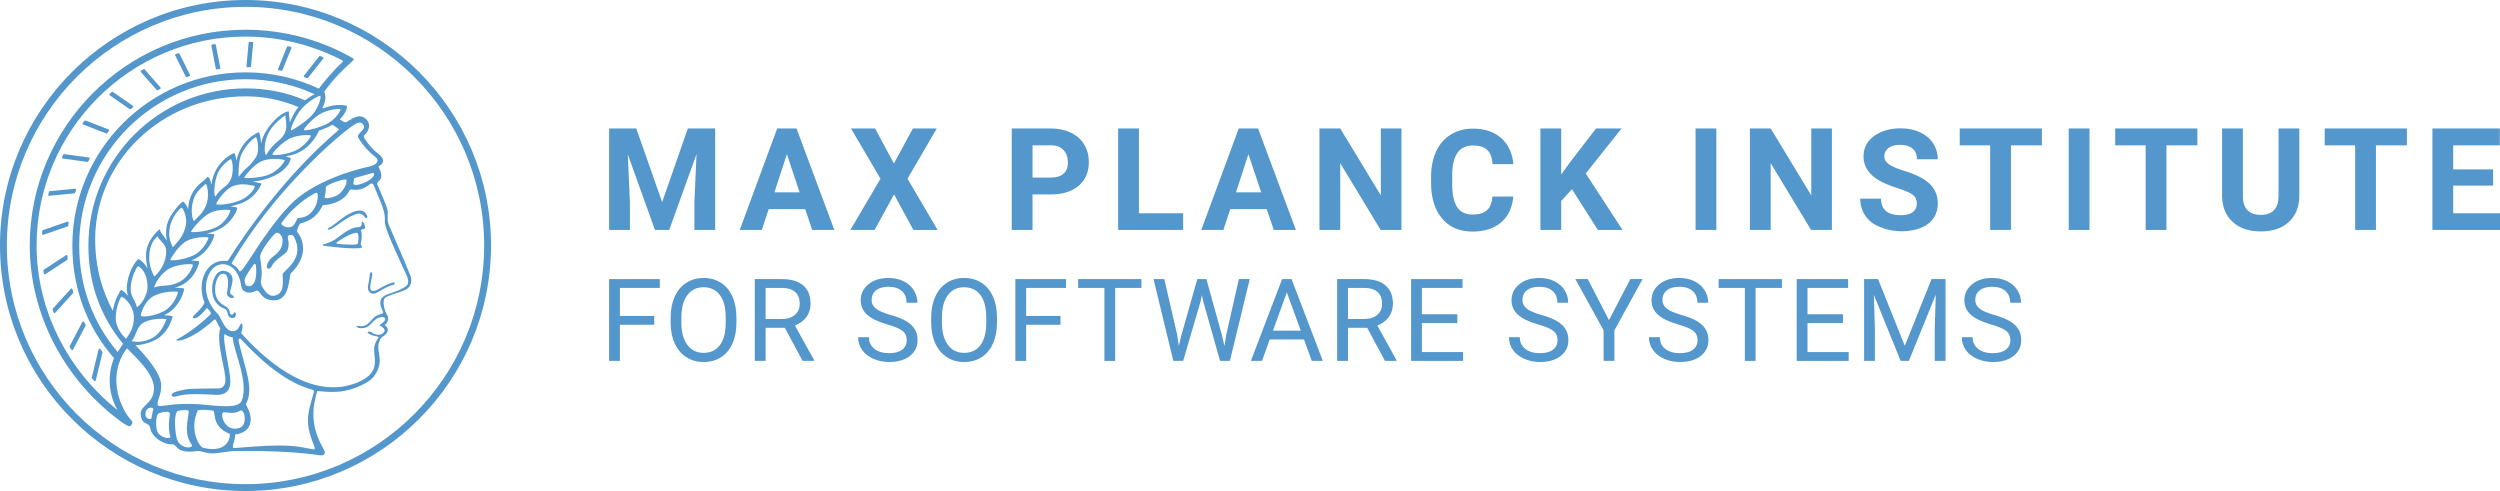 <?xml version="1.0" encoding="UTF-8"?>
<svg id="MPI-SWS" xmlns="http://www.w3.org/2000/svg" viewBox="0 0 1527.466 300">
	<g id="MPI-SWS-LOGO">
		<g id="MINERVA">
			<path d="M150.007,0C67.288,0,0,67.29,0,149.995c0,82.716,67.288,150.005,150.007,150.005,82.709,0,150.007-67.288,150.007-150.005C300.014,67.29,232.716,0,150.007,0ZM150.007,295.812c-80.404,0-145.81-65.411-145.81-145.817C4.197,69.601,69.603,4.193,150.007,4.193c80.394,0,145.81,65.409,145.81,145.803,0,80.406-65.416,145.817-145.81,145.817Z" style="fill:#5397cc;"/>
			<path d="M238.021,138.532c-2.077-4.342-.654-7.188-1.271-10.363-.455-2.341-3.94-10.054-6.161-15.395-1.046-2.514,5.377-1.897.633-10.979-.136-.271,6.596-2.756-.136-7.862-3.767-2.857-6.415-6.371-8.494-9.533-.289-.441-.565-1.311.045-1.853,3.806-3.383,3.885-8.252-.248-10.742-2.982-1.796-6.407.025-9.556,2.067-1.037.673-1.558,1.085-2.643.644-.551-.224-1.613-.973-2.569-1.631,3.885-3.755,4.64-7.462,4.335-8.077-.207-.417-6.587-1.849-14.488,1.42-.173-.098-.358-.2-.559-.307,3.253-5.628,1.427-9.598,1.183-9.872-.003-.004-.012-.007-.017-.01,5.921-8.268,11.801-13.77,17.61-19.052.003-.002.127-.139.13-.142.379-.383.519-.811-.205-1.262-.61-.384-.779-.474-1.524-.881-19.475-10.842-41.67-16.541-64.08-16.541-72.698,0-131.837,59.149-131.837,131.835,0,42.118,21.371,82.741,56.294,107.976,2.328,1.682,3.941,2.324,3.941,2.324.579.201,1.178.197,1.543-.281l.516-.677c.332-.428.462-.838.462-1.213,0-.963-1.394-1.825-3.027-4.247-4.721-7.003-6.808-14.965-6.808-21.636,0-7.293,2.222-13.931,6.49-19.466,5.262,5.484,16.74,15.565,16.491,24.736-.28,10.301-9.915,9.792-7.837,17.519,1.304,4.849,4.932,2.851,5.557,6.529,1.085,6.371,9.652,10.443,13.385,9.883.903-.135,1.673.615,3.46,2.429,2.549,2.587,8.817,2.236,11.6,1.728,2.644-.483,5.966,1.932,11.495,1.322,6.921-.764,8.683-1.298,11.637-1.341,5.001-.072,32.2-.477,51.537,2.552,3.334.522,4.391-.98,2.897-3.581-7.008-12.205-7.979-22.569-3.939-35.622,7.143.481,17.41,2.413,30.93-5.713,4.798-2.884,7.48-9.029,7.248-13.607-.154-2.97-1.453-6.731-.684-9.627,1.034-3.889,1.789-3.798,2.912-4.587,5.163-3.632,1.435-6.512.64-6.805,1.559-.636,3.271-4.026,1.468-6.55-.924-.984-3.736-8.887-.493-10.532,3.501-1.777,7.494-2.532,11.517-4.298,2.763-1.156,4.971-4.378,3.394-8.659-1.894-5.146-12.456-29.341-12.777-30.015ZM92.47,255.909c-1.012.2-4.25.324-3.524-3.931.448-2.628,3.298-3.728,4.744-2.236-.308,2.04-1.012,4.034-1.22,6.167ZM216.753,75.963c1.705-1.073,3.539-1.53,4.62-.463,3.75,3.705-4.067,5.783-2.44,8.63,2.667,4.668,6.915,9.136,10.662,12.018,1.762,1.355,2.018,4.408-4.715,5.802-6.777,1.403-33.761,8.514-47.999,23.599-17.826,18.887-29.157,43.35-30.703,39.987-1.558-3.389-5.129-3.936-4.571-4.898,25.594-44.101,65.706-78.736,75.145-84.674ZM228.489,106.946c-1.469,4.205-13.092,7.94-12.541,4.986.248-1.333.028-3.089.914-3.24,1.288-.22,4.961-1.503,10.671-2.964.571-.146,1.321.176.956,1.219ZM199.008,114.582c-.295-1.719,12.2-5.921,12.634-4.678.802,2.295-2.582,8.458-6.765,9.999-4.751,1.75-6.727,1.23-6.547.553.331-1.241.948-4.292.677-5.874ZM170.009,179.736c-5.745,3.522-8.863-3.21-9.676-4.385-.351-.507-1.265-1.988-.768-4.518.391-1.991.723-4.699-.587-13.283-.576-3.775,7.234-13.139,8.991-14.774,1.827-1.7,4.48.847,4.653,3.612.328,5.255-2.622,8.019-5.633,10.262-3.696,2.753-4.398,6.336-3.696,7.293.275.374,1.932.385,2.661-1.169,2.227-4.74,8.59-7.126,9.606-9.607,1.587-3.875.427-6.365.271-7.997-.135-1.423,1.256-1.784,2.304-1.627,1.355.204,1.958,2.042,2.643,3.829,4.113,10.72-6.238,17.199-7.906,19.738-.769,1.17,1.604,9.887-2.862,12.626ZM178.675,138.164c-3.08,2.092-7.52-.743-6.632-2.01,5.72-8.165,13.343-13.847,16.393-15.745,4.902-3.05,5.422-3.264,5.678-1.54.155,1.04.207,6.378-3.743,10.716-3.275,3.596-6.562,3.293-8.25,3.671-1.14.256-1.072,3.295-3.446,4.907ZM151.161,174.763c-1.413-.31-1.943-3.072-1.655-4.164.639-2.427,4.366-7.447,5.711-9.207.336-.439,1.021-.034,1.095.495.813,5.828-.005,14.005-5.15,12.877ZM197.119,68.854c5.164-2.322,10.161-2.362,10.696-2.298,1.172.14-2.61,6.863-9.35,9.757-6.947,2.982-12.135,3.523-12.725,3.231-.889-.44,5.886-8.216,11.379-10.69ZM78.135,180.643c-2.061-2.372-3.975-3.672-4.173-3.534-.573.402-3.911,6.107-5.064,12.773-6.504-12.433-10.105-25.001-10.692-39.887-1.994-50.576,40.364-91.303,92.051-91.122,11.791.041,21.486,2.221,32.075,6.52-2.369,2.964-4.091,6.513-5.259,9.488-.054-2.742-.773-4.871-.573-6.583.123-1.054-7.322,1.265-13.936,11.793-1.533,2.44-2.485,5.14-3.079,7.63-.137-3.952-1.063-7.03-1.335-6.955-.677.184-8.226,3.298-12.16,12.518-.69,1.617-1.194,3.279-1.562,4.898-.328-2.812-1.053-4.663-1.283-4.653-.497.021-8.407,3.273-12.303,12.746-.906,2.204-1.386,4.456-1.612,6.548-.701-3.297-1.977-5.316-2.381-4.804-2.731,3.464-8.064,5-10.899,13.731-.666,2.05-.932,4.099-.964,6.009-1.176-2.954-2.826-4.656-3.207-4.577-.771.161-8.829,7.819-10.034,15.539-.475,3.045-.256,5.874.215,8.246-1.54-2.488-3.588-4.311-4.418-6.846-1.266.677-8.09,7.092-8.31,15.309-.085,3.196.391,6.198,1.048,8.73-2.269-4.121-5.487-6.052-5.843-5.834-.591.361-5.684,5.872-6.868,15.766-.277,2.317.006,4.538.566,6.55ZM183.962,66.825c4.068-4.821,10.972-8.7,11.748-8.223.792.487-1.16,7.935-5.616,12.321-4.501,4.43-11.46,8.742-12.271,8.69-.81-.052,2.479-8.45,6.139-12.788ZM170.77,85.44c-3.946,3.199-5.74,5.325-8.044,9.075-.786,1.279-2.699-7.105,2.431-15.15,3.143-4.93,9.401-9.35,9.265-8.763-.453,1.965,3.035,9.416-3.652,14.838ZM156.298,96.169c-4.833,7.205-5.107,4.743-10.396,11.79-.29.388-.395-9.196,1.491-13.416,2.976-6.657,8.136-10.57,8.904-10.706.768-.135,2.666,8.357,0,12.332ZM140.479,110.58c-2.486,4.337-4.746,3.343-8.882,9.496-.457.679-1.551-5.091.927-12.884,1.91-6.007,7.822-9.743,8.452-9.893.949-.226,2.458,8.126-.497,13.281ZM125.744,125.848c-2.532,5.511-4.158,5.692-7.096,9.125-.505.591-2.705-5.239-.574-12.566,1.704-5.865,5.637-8.033,7.535-10.021.75-.785,2.825,7.607.136,13.461ZM113.767,135.289c0,1.682-.207,2.639-.688,4.285-1.8,6.204-5.458,8.816-7.447,11.616-.797-1.834-2.262-4.436-2.273-8.37-.02-7.497,4.548-13.887,7.41-15.904,1.085-.045,2.998,4.516,2.998,8.373ZM101.563,153.584c-.135,8.718-5.611,13.83-7.246,15.45-1.016-1.728-3.013-6.175-3.15-10.843-.263-8.987,3.453-12.177,5.062-13.913.769,2.575,5.407,4.613,5.333,9.306ZM84.294,162.528c2.511,1.265,5.542,4.924,5.826,11.7.285,6.803-4.585,12.557-6.49,13.461-1.326-5.195-3.84-6.285-3.793-11.44.051-5.636,2.908-11.825,4.456-13.721ZM94.693,180.462c6.541-2.846,13.684-2.406,13.984-2.129.299.277-2.088,8.322-8.449,11.736-6.351,3.401-13.517,3.718-14.168,2.906-.361-.452,2.093-9.667,8.633-12.513ZM94.196,175.629c.407-2.168,4.287-9.357,10.122-11.954h0c5.844-2.606,12.612-2.41,13.38-2.094.769.316-2.43,7.98-8.316,10.796-6.585,3.15-9.22,1.31-15.186,3.252ZM104.004,158.779c.269-.661,5.031-9.212,10.621-11.835,5.544-2.597,12.242-2.046,12.7-1.897.459.149-2.547,7.709-8.891,10.855-6.271,3.117-14.7,3.538-14.43,2.877ZM116.75,141.704c-.456-.347,6.296-9.184,11.933-11.79,4.956-2.291,11.435-1.807,11.977-1.446.542.361-2.64,7.799-9.176,10.661-6.231,2.729-14.278,2.922-14.734,2.575ZM132.027,124.809c-.375-.185,4.783-8.974,10.576-11.203,5.535-2.125,11.017-.202,12.701-.09,1.356.09-1.898,6.459-9.492,9.26-6.331,2.335-12.814,2.512-13.785,2.033ZM149.173,108.54c.102-.409,5.77-8.393,11.609-10.417,5.557-1.92,12.357-.632,13.087-.326s-3.935,7.27-11.073,9.414c-6.423,1.929-13.725,1.738-13.623,1.329ZM166.489,94.469c-.748-.522,6.095-8.176,11.666-10.295,5.447-2.07,11.331-1.688,11.804-1.418.474.269-3.568,6.9-10.138,9.563-6.18,2.503-12.584,2.673-13.332,2.15ZM71.732,250.487c-30.89-24.605-49.374-61.753-49.374-100.492,0-70.378,57.257-127.642,127.65-127.642,20.532,0,41.133,5.142,59.212,14.562.363.189.422.685.114.954-5.313,4.639-12.687,13.738-14.544,16.279-14.054-6.582-29.1-9.944-44.782-9.944-58.335,0-105.803,47.458-105.803,105.791,0,26.03,8.823,49.775,25.462,68.83-.958,2.215-2.657,7.062-2.657,13.477,0,5.309.983,11.418,4.723,18.185ZM71.938,214.989c-.023.019-.041.039-.063.057-15.368-18.102-23.473-40.526-23.473-65.051,0-56.026,45.576-101.599,101.606-101.599,14.783,0,28.988,3.089,42.28,9.183-1.752.814-3.764,2.006-5.84,3.708-11.695-4.954-23.47-7.279-36.441-7.279-52.931,0-95.999,43.061-95.999,95.987,0,22.956,7.162,43.128,21.192,60.056-.813,1.232-1.954,2.965-3.263,4.938ZM76.997,207.017c-1.86-1.763-5.882-6.207-6.269-11.931-.019-.283-.028-.556-.028-.834-.016-6.153,2.705-12.209,3.383-12.887.677-.677,7.623,4.723,7.729,12.468.092,6.713-2.983,10.57-4.815,13.184ZM88.456,196.724c5.516-2.617,13.74-1.988,13.288-1.626s-2.618,8.353-8.836,11.474c-6.202,3.113-10.312,2.277-12.543,1.852,3.345-3.659,2.642-9.105,8.09-11.7ZM95.915,263.082c-.934-3.764-.562-8.95.723-10.347,2.476-1.208,7.003-1.671,7.081-.227.124,2.306-1.556,7.775.419,14.595-.452,1.074-6.628.61-8.223-4.021ZM96.325,247.294c-.485-2.835,2.241-5.557,2.184-11.743-.071-7.587-9.428-17.993-15.765-24.68,2.973-.001,6.869-.707,11.242-2.732,9.43-4.367,11.283-14.396,11.554-14.803.126-.189-2.106-.63-5.323-.674.347-.168.696-.343,1.047-.532,9.227-4.947,11.643-15.644,11.203-15.88-.175-.094-2.473-.454-5.694-.372.902-.302,1.833-.642,2.791-1.024,9.76-3.88,12.49-14.743,12.142-15.093-.153-.154-2.104-.544-4.948-.619.864-.335,1.749-.72,2.653-1.169,8.914-4.429,12.002-14.393,11.54-14.722-.202-.143-2.011-.494-4.647-.533,1.985-.434,4.153-1.097,6.433-2.094,9.551-4.184,12.637-13.321,12.223-13.71-.176-.165-1.795-.612-4.228-.812,1.905-.428,3.986-1.01,6.208-1.77,9.447-3.228,13.263-12.256,12.701-12.308-1.275-.118-3.034-.738-5.309-1.135,2.573-.165,5.571-.636,9.331-1.907,10.204-3.449,13.82-9.594,14.002-12.257.012-.174-1.219-.712-3.208-1.146,2.339-.426,4.687-1.004,6.622-1.789,9.529-3.859,13.495-13.225,13.809-13.997,1.734-.564,3.598-1.269,5.554-2.155.993-.45,1.903-.926,2.741-1.419.465.354,1.207.885,2.313,1.597,1.44.925,1.949,1.143,1.236,1.75-32.428,27.628-56.726,62.52-67.33,79.478-.298.476-.857.391-1.757.332-11.358-.753-17.797,12.767-12.714,25.441-.645,2.577-6.034,7.554-6.44,7.915s-1.494,1.944.352,1.778c2.653-.239,6.042-4.488,7.662-6.399.673.837,3.171,2.917,1.968,4.098-9.652,9.471-19.209,14.571-19.955,14.935-3.613,1.765,6.031,2.985,22.466-11.875.967-.874,2.114,3.429,3.582,5.271-2.823,9.318,4.135,27.3,3.051,32.941-.19.988-.778,3.774-4.062,3.842-16.286.335-17.885-.412-26.169,2.03-3.867,1.14-2.85,3.691-.045,2.929,3.176-.863,6.51-2.152,24.144-1.051,4.306.269,9.233-.872,9.265-8.149.029-6.597-5.212-26.269-3.441-28.961,2.341,1.761,4.032,1.83,4.924,1.987-.234,6.416,10.098,27.148,5.496,38.584-1.71,4.248-9.209,3.932-22.041,2.661-21.837-2.163-28.917,2.559-29.365-.059ZM146.479,261.398c-8.494,2.943-11.844-6.991-10.447-9.13.84-1.286,6.202,1.461,10.375-1.23,3.215-2.073,4.99,8.655.072,10.36ZM107.926,267.598c-1.19-5.255-1.664-14.365.52-16.393.432-.401,6.97-1.338,6.851.156-.502,6.275-3.038,13.281,1.74,20.261,1.786,2.609-7.515,3.026-9.11-4.024ZM124.127,273.604c-2.282-.566-8.575-10.587-3.452-22.541.542-1.265,8.394-.478,9.709-.081,1.315.397-1.079,9.795,9.708,13.958,1.103.425-.046,12.61-15.965,8.663ZM191.622,240.215c-3.648,12.625-5.486,17.665-.007,31.376.728,1.823,1.277,3.196-.322,2.921-11.036-1.893-13.419-3.705-48.073-.768-2.493.211.813-4.834.407-8.268,3.163-.406,8.223-1.852,9.296-7.006,1.302-6.255-3.058-10.845-2.598-11.743,4.914-9.58-.318-20.197-4.471-37.99-.389-1.668.575-2.396,1.305-1.606,22.267,24.097,36.454,28.887,44.121,31.163.762.226.611,1.093.342,1.92ZM248.561,174.4c-4.654,4.113-11.804,4.452-14.694,7.082-1.508,1.373-2.187,3.529-.56,7.381.937,2.219,1.586,2.493-1.608,3.346-5.185,1.385-5.895,8.194-12.496,6.945-2.644-.501-.747,1.194.203,1.283,3.78.358,5.275-.707,6.6-1.948,1.324-1.241,3.092-3.474,5.121-4.243,2.091-.792,4.208-.739,4.245.828.028,1.195-2.615,3.092-3.726,3.607,1.348.705,5.482,2.806,1.957,5.2-2.749,1.868-6.535-.72-7.081-1.039-.814-.474-2.372-.237-1.856.395,2.04,2.496,7.515,1.842,6.532,3.163-5.052,6.793-.937,10.759-2.474,17.587-1.559,6.924-11.03,10.713-18.322,12.028-24.804,4.475-48.931-16.625-63.072-32.529,1.288-3.016,1.123-6.957-.17-5.557-1.22,1.321-1.016,3.524-3.965,4.268-5.684,1.435-8.131-8.438-9.894-10.165-6.91-6.769-9.648-16.329-5.523-24.692,4.167-8.448,12.825-6.755,16.282-1.645,4.298,6.356,2.31,9.97,4.75,11.868,3.429,2.667,6.877.287,7.805.034,2.609-.711,2.409,6.186,11.323,5.867,9.585-.343,8.5-15.253,9.855-16.575,12.301-11.994,6.02-22.699,3.786-25.186-.601-.669,1.364-5.074,2.089-5.234,7.224-1.596,11.305-6.211,13.508-11.09,0,0,11.995-.204,16.265-8.844,1.141-2.31,4.675,2.227,12.687-4.07.902-.708,1.753-.372,2.091.458,5.147,12.625,7.316,16.116,6.919,22.552-.289,4.681,12.49,30.662,13.421,32.91,1.038,2.503,1.194,4.959,0,6.014Z" style="fill:#5397cc;"/>
			<path d="M219.692,128.63c-6.983.258-15.092,8.814-17.743,10-2.78,1.245-1.789,2.032-.174,1.444,3.479-1.269,8.432-6.578,15.277-9.052,5.403-1.953,5.052,2.495,7.083,2.249.949-.114-.407-4.79-4.443-4.641Z" style="fill:#5397cc;"/>
			<path d="M221.271,135.476c-.576.137.61,3.119-2.426,3.306-6.567.405-11.766,6.62-15.768,8.486-4.001,1.866-4.835,1.835-5.431,1.995-.535.143-.334.829.106.887,16.741,2.237,23.172,1.625,23.315,1.017.271-1.152-.932-1.728-.682-2.467.629-1.865.943-5.398.226-7.824-.307-1.146,2.479-.379,2.479-1.923,0-.832-.841-3.711-1.819-3.477ZM218.695,148.694c-.319,1.307-7.793.712-11.86.356-.966-.085-2.592-.233.508-2.084,2.44-1.457,5.794-3.914,10.183-4.763.358-.069,1.062.045,1.242.861.452,2.054.254,4.293-.073,5.629Z" style="fill:#5397cc;"/>
			<path d="M240.552,172.536c-1.278-.019-6.434,2.34-8.37,3.571-1.118.711-6.359,3.942-5.983-1.169.132-1.792,1.294-6.235,1.266-7.446-.043-1.847-1.524-1.118-1.551-.025-.064,2.566-.579,4.516-1.107,7.523-.451,2.575,1.785,5.761,5.264,3.908,2.885-1.536,6.822-4.179,10.313-4.848.89-.17,1.05-1.501.169-1.514Z" style="fill:#5397cc;"/>
			<path d="M143.592,190.83c-.991-.373-.716,1.672-2.056,1.446-1.755-.296-.283-1.875-2.568-4.295-1.137-1.203-3.992-1.711-6.1-5.083-3.335-5.336-.47-17.226,4.405-15.52,2.711.949,2.236,7.251,1.423,11.521-.501,2.63,3.591,3.929,3.962,3.01.623-1.546-1.505-1.397-1.992-2.809-.749-2.167,5.011-10.842-2.517-13.354-5.498-1.835-9.115,5.086-8.453,12.743.558,6.457,4.851,9.123,7.306,10.034,3.315,1.23.802,5.766,5.271,5.787,1.978.009,2.388-3.08,1.318-3.482Z" style="fill:#5397cc;"/>
			<path d="M187.574,47.716c.236.086.5.013.655-.184l9.297-11.764c.239-.303.124-.754-.234-.901-.521-.214-1.046-.423-1.576-.629-.238-.093-.512-.019-.671.183l-9.34,11.811c-.247.313-.113.775.264.908.536.188,1.071.381,1.604.577Z" style="fill:#5397cc;"/>
			<path d="M170.321,42.922c.535.102,1.067.208,1.6.32.276.058.553-.089.659-.35l5.443-13.468c.134-.332-.061-.708-.41-.786-.604-.135-1.205-.261-1.809-.388-.165-.034-.331.051-.395.208-.69,1.709-4.48,11.096-5.523,13.678-.137.341.074.718.435.786Z" style="fill:#5397cc;"/>
			<path d="M151.151,41.04c.54.004,1.08.013,1.617.028.305.008.563-.221.592-.525l1.345-14.298c.032-.334-.226-.627-.563-.637-.545-.016-1.089-.03-1.634-.042-.305-.006-.564.225-.592.529l-1.339,14.312c-.032.339.234.63.575.633Z" style="fill:#5397cc;"/>
			<path d="M132.519,42.439c.533-.085,1.065-.167,1.599-.246.328-.049.55-.359.487-.684l-2.724-14.094c-.059-.306-.35-.513-.658-.467-.538.081-1.076.166-1.612.256-.323.053-.538.365-.476.686l2.721,14.087c.059.308.353.512.663.462Z" style="fill:#5397cc;"/>
			<path d="M113.493,46.791c.131.262.435.384.711.288.514-.179,1.028-.354,1.544-.527.335-.112.494-.493.337-.809l-6.452-12.948c-.131-.263-.438-.388-.715-.291-.519.181-1.033.365-1.548.552-.327.118-.477.497-.322.808l6.445,12.928Z" style="fill:#5397cc;"/>
			<path d="M95.72,55.007c.182.207.482.257.722.121.476-.272.956-.54,1.439-.802.327-.178.406-.611.161-.892l-9.649-11.022c-.184-.211-.493-.261-.734-.12-.477.28-.95.563-1.424.848-.31.187-.376.61-.137.883l9.621,10.985Z" style="fill:#5397cc;"/>
			<path d="M79.202,66.671c.215.15.503.136.703-.032.43-.36.861-.718,1.296-1.074.299-.245.282-.706-.035-.927l-12.195-8.471c-.22-.153-.516-.136-.717.04-.422.369-.842.741-1.26,1.116-.279.251-.249.698.059.912l12.148,8.437Z" style="fill:#5397cc;"/>
			<path d="M64.804,81.507c.235.092.502.02.66-.177.356-.441.717-.877,1.081-1.31.257-.305.14-.77-.232-.915l-14.022-5.46c-.24-.094-.515-.019-.674.185-.347.447-.689.898-1.029,1.35-.232.308-.104.753.256.892l13.96,5.434Z" style="fill:#5397cc;"/>
			<path d="M38.31,96.836l15.029,2.098c.241.034.476-.087.59-.302.27-.509.547-1.015.826-1.517.198-.358-.022-.801-.427-.857l-15.105-2.102c-.247-.034-.49.092-.602.316-.255.51-.508,1.021-.757,1.534-.172.355.055.776.445.831Z" style="fill:#5397cc;"/>
			<path d="M30.09,119.617l15.323-1.467c.233-.022.43-.182.499-.406.174-.557.351-1.116.533-1.67.131-.4-.188-.802-.607-.762l-15.412,1.471c-.241.023-.443.193-.508.426-.154.56-.303,1.121-.449,1.684-.101.39.219.763.621.725Z" style="fill:#5397cc;"/>
			<path d="M41.717,137.828c.066-.595.137-1.19.213-1.785.055-.429-.357-.765-.765-.624l-14.935,5.194c-.22.077-.375.277-.391.51-.041.587-.078,1.175-.111,1.763-.023.413.383.717.774.581l14.83-5.157c.211-.073.36-.261.385-.483Z" style="fill:#5397cc;"/>
			<path d="M41.344,158.218c-.045-.615-.086-1.23-.123-1.848-.026-.447-.523-.701-.897-.455l-13.527,8.884c-.187.123-.287.342-.258.564.077.596.158,1.19.245,1.784.061.42.543.635.898.402l13.403-8.805c.176-.115.275-.317.259-.526Z" style="fill:#5397cc;"/>
			<path d="M44.729,178.601c-.165-.623-.319-1.249-.47-1.876-.109-.455-.682-.602-.996-.256l-11.003,12.117c-.144.158-.189.381-.12.582.201.583.403,1.164.611,1.744.148.413.686.517.98.193l10.868-11.967c.132-.145.18-.348.13-.538Z" style="fill:#5397cc;"/>
			<path d="M50.352,196.689l-7.759,14.761c-.093.178-.09.392.012.566.32.55.646,1.099.976,1.645.234.387.804.367,1.014-.033l7.676-14.603c.087-.166.089-.364.005-.531-.298-.596-.597-1.191-.888-1.791-.208-.428-.816-.434-1.037-.013Z" style="fill:#5397cc;"/>
			<path d="M61.266,213.279c-.291-.399-.917-.272-1.034.208l-4.155,17.137c-.044.183.002.377.125.52.432.502.869 1,1.308,1.496.312.352.891.207,1.002-.249l4.106-16.941c.041-.169.004-.348-.101-.486-.421-.557-.839-1.118-1.251-1.684Z" style="fill:#5397cc;"/>
		</g>
		<g id="MAX_PLANCK_INSTITUTE">
			<path d="M372.166,78.495h16.6l15.8,45,15.7-45h16.7v62h-12.7v-17l1.3-29.3-16.7,46.3h-8.7l-16.6-46.2,1.3,29.2v17h-12.7v-62ZM496.266,140.495l-4.3-12.7h-22.3l-4.2,12.7h-13.5l22.9-62h11.8l23.1,62h-13.5ZM480.766,94.195l-7.6,23.3h15.4l-7.8-23.3ZM534.666,78.495l11.5,21.4,11.6-21.4h14.6l-17.9,30.7,18.4,31.3h-14.8l-11.8-21.7-11.9,21.7h-14.8l18.4-31.3-18-30.7h14.7ZM641.966,118.795h-11.1v21.7h-12.7v-62h24c4.6,0,8.7.9,12.2,2.6,3.5,1.7,6.2,4.1,8.1,7.3,1.9,3.1,2.8,6.7,2.8,10.7h0c0,6.1-2.1,10.9-6.2,14.4-4.1,3.5-9.8,5.3-17.1,5.3h0ZM630.866,88.795v19.7h11.3c3.4,0,5.9-.8,7.7-2.4,1.8-1.6,2.6-3.9,2.6-6.9h0c0-3.1-.9-5.6-2.7-7.5-1.8-1.9-4.2-2.9-7.4-2.9h-11.5ZM695.866,78.495v51.8h27v10.2h-39.7v-62h12.7ZM778.266,140.495l-4.3-12.7h-22.3l-4.2,12.7h-13.5l22.9-62h11.8l23.1,62h-13.5ZM762.766,94.195l-7.6,23.3h15.4l-7.8-23.3ZM856.266,78.495v62h-12.7l-24.7-40.8v40.8h-12.7v-62h12.7l24.8,40.9v-40.9h12.6ZM911.866,120.095h12.7c-.5,6.6-2.9,11.9-7.3,15.7s-10.3,5.7-17.5,5.7h0c-7.9,0-14.1-2.6-18.6-7.9-4.5-5.3-6.8-12.6-6.8-21.8h0v-3.7c0-5.9,1-11.1,3.1-15.6s5.1-7.9,9-10.3c3.9-2.4,8.4-3.6,13.5-3.6h0c7.1,0,12.8,1.9,17.2,5.7,4.3,3.8,6.9,9.2,7.5,16h-12.7c-.3-4-1.4-6.9-3.3-8.7-1.9-1.8-4.8-2.7-8.7-2.7h0c-4.2,0-7.4,1.5-9.5,4.5s-3.2,7.7-3.2,14h0v4.6c0,6.6,1,11.4,3,14.5s5.2,4.6,9.5,4.6h0c3.9,0,6.8-.9,8.8-2.7,1.9-1.7,3-4.5,3.3-8.3h0ZM976.266,140.495l-15.8-24.9-6.6,7.2v17.7h-12.7v-62h12.7v28.1l5.6-7.7,15.7-20.4h15.6l-21.9,27.5,22.5,34.5h-15.1ZM1048.666,78.495v62h-12.7v-62h12.7ZM1119.266,78.495v62h-12.7l-24.7-40.8v40.8h-12.7v-62h12.7l24.8,40.9v-40.9h12.6ZM1171.166,124.495h0c0-2.4-.8-4.2-2.5-5.5s-4.7-2.6-9.1-4c-4.4-1.4-7.9-2.8-10.5-4.2h0c-7-3.8-10.5-8.8-10.5-15.2h0c0-3.3.9-6.3,2.8-8.9,1.9-2.6,4.6-4.6,8.1-6.1s7.5-2.2,11.8-2.2h0c4.4,0,8.3.8,11.8,2.4,3.4,1.6,6.1,3.8,8,6.7s2.9,6.2,2.9,9.8h-12.7c0-2.8-.9-5-2.7-6.5s-4.3-2.3-7.5-2.3h0c-3.1,0-5.5.6-7.2,1.9-1.7,1.3-2.6,3-2.6,5.1h0c0,2,1,3.6,3,5,2,1.3,5,2.6,8.9,3.8h0c7.2,2.2,12.5,4.8,15.8,8s5,7.2,5,12h0c0,5.3-2,9.5-6,12.5s-9.5,4.5-16.3,4.5h0c-4.7,0-9.1-.9-12.9-2.6-4.1-1.5-7.1-3.9-9.1-6.9s-3.1-6.5-3.1-10.4h12.7c0,6.7,4.1,10.1,12.2,10.1h0c3,0,5.4-.6,7.1-1.8,1.7-1.3,2.6-3,2.6-5.2ZM1247.566,78.495v10.3h-18.9v51.7h-12.7v-51.7h-18.6v-10.3h50.2ZM1276.666,78.495v62h-12.7v-62h12.7ZM1342.566,78.495v10.3h-18.9v51.7h-12.7v-51.7h-18.6v-10.3h50.2ZM1392.066,78.495h12.8v40.9c0,6.8-2.1,12.2-6.3,16.1-4.2,4-10,5.9-17.3,5.9h0c-7.2,0-12.9-1.9-17.1-5.8-4.2-3.8-6.4-9.1-6.5-15.8h0v-41.3h12.7v41.1c0,4.1,1,7.1,2.9,8.9,1.9,1.9,4.6,2.8,8,2.8h0c7.1,0,10.8-3.8,10.9-11.4h0v-41.4h-.1ZM1470.566,78.495v10.3h-18.9v51.7h-12.7v-51.7h-18.6v-10.3h50.2ZM1523.266,103.495v9.9h-24.4v16.9h28.6v10.2h-41.3v-62h41.2v10.3h-28.5v14.7h24.4Z" style="fill:#5397cc;"/>
		</g>
		<g id="FOR_SOFTWARE_SYSTEMS">
			<path d="M399.73,198.429h-20.974v22.071h-6.591v-49.979h30.962v5.389h-24.371v17.129h20.974v5.39Z" style="fill:#5397cc;"/>
			<path d="M449.954,197.124c0,4.897-.824,9.171-2.472,12.82-1.647,3.65-3.982,6.437-7.003,8.358-3.021,1.923-6.545,2.884-10.572,2.884-3.937,0-7.426-.967-10.47-2.9s-5.406-4.691-7.088-8.272c-1.683-3.581-2.546-7.729-2.592-12.443v-3.604c0-4.806.835-9.05,2.506-12.735,1.67-3.684,4.033-6.505,7.088-8.461,3.056-1.957,6.551-2.935,10.487-2.935,4.004,0,7.534.967,10.589,2.9,3.056,1.934,5.407,4.736,7.055,8.41,1.647,3.673,2.472,7.946,2.472,12.82v3.158ZM443.397,193.897c0-5.927-1.19-10.475-3.57-13.645s-5.71-4.755-9.988-4.755c-4.166,0-7.443,1.585-9.835,4.755s-3.621,7.568-3.689,13.198v3.673c0,5.744,1.206,10.258,3.621,13.542,2.414,3.283,5.737,4.926,9.972,4.926,4.257,0,7.552-1.551,9.886-4.651s3.536-7.546,3.604-13.336v-3.707Z" style="fill:#5397cc;"/>
			<path d="M479.519,200.282h-11.739v20.218h-6.625v-49.979h16.545c5.63,0,9.96,1.281,12.993,3.844,3.031,2.563,4.548,6.294,4.548,11.19,0,3.112-.841,5.824-2.523,8.136-1.682,2.312-4.021,4.039-7.02,5.184l11.74,21.213v.412h-7.071l-10.848-20.218ZM467.78,194.893h10.126c3.272,0,5.875-.848,7.81-2.544,1.934-1.697,2.9-3.967,2.9-6.81,0-3.095-.922-5.467-2.764-7.118-1.842-1.65-4.502-2.487-7.98-2.511h-10.092v18.982Z" style="fill:#5397cc;"/>
			<path d="M542.087,198.223c-5.652-1.625-9.766-3.622-12.34-5.99s-3.861-5.292-3.861-8.771c0-3.936,1.573-7.191,4.72-9.766,3.146-2.574,7.236-3.861,12.271-3.861,3.433,0,6.493.664,9.183,1.99,2.688,1.328,4.771,3.158,6.247,5.492,1.476,2.335,2.214,4.887,2.214,7.655h-6.625c0-3.031-.961-5.414-2.884-7.148-1.922-1.733-4.634-2.601-8.135-2.601-3.25,0-5.784.717-7.604,2.149-1.819,1.434-2.729,3.422-2.729,5.966,0,2.041.863,3.767,2.592,5.176,1.728,1.41,4.668,2.7,8.821,3.869s7.402,2.457,9.749,3.865c2.345,1.407,4.085,3.049,5.218,4.926,1.132,1.876,1.698,4.084,1.698,6.624,0,4.051-1.578,7.295-4.736,9.732-3.158,2.437-7.38,3.655-12.667,3.655-3.433,0-6.637-.658-9.611-1.974s-5.269-3.118-6.882-5.406-2.42-4.886-2.42-7.792h6.625c0,3.021,1.115,5.406,3.347,7.156,2.231,1.751,5.212,2.626,8.941,2.626,3.479,0,6.145-.709,7.998-2.128s2.781-3.352,2.781-5.801c0-2.448-.858-4.343-2.575-5.682-1.716-1.338-4.828-2.66-9.337-3.964Z" style="fill:#5397cc;"/>
			<path d="M609.137,197.124c0,4.897-.823,9.171-2.472,12.82-1.647,3.65-3.981,6.437-7.002,8.358-3.021,1.923-6.545,2.884-10.572,2.884-3.937,0-7.427-.967-10.47-2.9-3.044-1.934-5.406-4.691-7.089-8.272-1.682-3.581-2.546-7.729-2.592-12.443v-3.604c0-4.806.836-9.05,2.506-12.735,1.671-3.684,4.034-6.505,7.089-8.461,3.055-1.957,6.55-2.935,10.486-2.935,4.005,0,7.535.967,10.59,2.9s5.406,4.736,7.054,8.41c1.648,3.673,2.472,7.946,2.472,12.82v3.158ZM602.58,193.897c0-5.927-1.189-10.475-3.569-13.645-2.381-3.17-5.71-4.755-9.989-4.755-4.165,0-7.443,1.585-9.834,4.755-2.392,3.17-3.622,7.568-3.69,13.198v3.673c0,5.744,1.207,10.258,3.621,13.542,2.414,3.283,5.738,4.926,9.973,4.926,4.256,0,7.552-1.551,9.886-4.651s3.535-7.546,3.604-13.336v-3.707Z" style="fill:#5397cc;"/>
			<path d="M647.936,198.429h-20.974v22.071h-6.59v-49.979h30.962v5.389h-24.372v17.129h20.974v5.39Z" style="fill:#5397cc;"/>
			<path d="M697.403,175.91h-16.064v44.59h-6.556v-44.59h-16.03v-5.389h38.65v5.389Z" style="fill:#5397cc;"/>
			<path d="M719.28,204.744l.961,6.591,1.408-5.938,9.886-34.875h5.561l9.646,34.875,1.373,6.041,1.064-6.728,7.758-34.188h6.625l-12.117,49.979h-6.007l-10.298-36.42-.79-3.811-.789,3.811-10.676,36.42h-6.007l-12.083-49.979h6.591l7.895,34.223Z" style="fill:#5397cc;"/>
			<path d="M796.706,207.422h-20.938l-4.703,13.078h-6.797l19.086-49.979h5.767l19.12,49.979h-6.763l-4.771-13.078ZM777.758,202.032h16.992l-8.514-23.376-8.479,23.376Z" style="fill:#5397cc;"/>
			<path d="M835.337,200.282h-11.74v20.218h-6.625v-49.979h16.546c5.629,0,9.96,1.281,12.992,3.844,3.032,2.563,4.548,6.294,4.548,11.19,0,3.112-.841,5.824-2.522,8.136s-4.022,4.039-7.02,5.184l11.739,21.213v.412h-7.071l-10.847-20.218ZM823.597,194.893h10.127c3.271,0,5.875-.848,7.809-2.544,1.934-1.697,2.9-3.967,2.9-6.81,0-3.095-.921-5.467-2.763-7.118-1.843-1.65-4.503-2.487-7.98-2.511h-10.093v18.982Z" style="fill:#5397cc;"/>
			<path d="M890.412,197.398h-21.66v17.712h25.161v5.39h-31.751v-49.979h31.408v5.389h-24.818v16.099h21.66v5.39Z" style="fill:#5397cc;"/>
			<path d="M939.729,198.223c-5.652-1.625-9.766-3.622-12.34-5.99s-3.861-5.292-3.861-8.771c0-3.936,1.573-7.191,4.72-9.766,3.146-2.574,7.236-3.861,12.271-3.861,3.433,0,6.493.664,9.183,1.99,2.688,1.328,4.771,3.158,6.247,5.492,1.476,2.335,2.214,4.887,2.214,7.655h-6.625c0-3.031-.961-5.414-2.884-7.148-1.922-1.733-4.634-2.601-8.135-2.601-3.25,0-5.784.717-7.604,2.149-1.819,1.434-2.729,3.422-2.729,5.966,0,2.041.863,3.767,2.592,5.176,1.728,1.41,4.668,2.7,8.821,3.869s7.402,2.457,9.749,3.865c2.345,1.407,4.085,3.049,5.218,4.926,1.132,1.876,1.698,4.084,1.698,6.624,0,4.051-1.578,7.295-4.736,9.732-3.158,2.437-7.38,3.655-12.667,3.655-3.433,0-6.637-.658-9.611-1.974s-5.269-3.118-6.882-5.406-2.42-4.886-2.42-7.792h6.625c0,3.021,1.115,5.406,3.347,7.156,2.231,1.751,5.212,2.626,8.941,2.626,3.479,0,6.145-.709,7.998-2.128s2.781-3.352,2.781-5.801c0-2.448-.858-4.343-2.575-5.682-1.716-1.338-4.828-2.66-9.337-3.964Z" style="fill:#5397cc;"/>
			<path d="M983.069,195.613l13.044-25.092h7.482l-17.231,31.34v18.639h-6.591v-18.639l-17.231-31.34h7.552l12.976,25.092Z" style="fill:#5397cc;"/>
			<path d="M1025.268,198.223c-5.652-1.625-9.766-3.622-12.34-5.99-2.575-2.368-3.862-5.292-3.862-8.771,0-3.936,1.573-7.191,4.72-9.766s7.237-3.861,12.271-3.861c3.433,0,6.493.664,9.183,1.99,2.688,1.328,4.771,3.158,6.247,5.492,1.477,2.335,2.214,4.887,2.214,7.655h-6.624c0-3.031-.962-5.414-2.884-7.148-1.922-1.733-4.634-2.601-8.136-2.601-3.249,0-5.783.717-7.603,2.149-1.819,1.434-2.729,3.422-2.729,5.966,0,2.041.863,3.767,2.592,5.176,1.728,1.41,4.668,2.7,8.822,3.869,4.153,1.169,7.402,2.457,9.748,3.865,2.346,1.407,4.085,3.049,5.218,4.926,1.133,1.876,1.699,4.084,1.699,6.624,0,4.051-1.579,7.295-4.737,9.732-3.158,2.437-7.38,3.655-12.666,3.655-3.433,0-6.637-.658-9.611-1.974-2.976-1.315-5.27-3.118-6.883-5.406s-2.42-4.886-2.42-7.792h6.625c0,3.021,1.116,5.406,3.347,7.156,2.231,1.751,5.212,2.626,8.942,2.626,3.479,0,6.145-.709,7.998-2.128s2.78-3.352,2.78-5.801c0-2.448-.858-4.343-2.574-5.682-1.717-1.338-4.829-2.66-9.337-3.964Z" style="fill:#5397cc;"/>
			<path d="M1088.706,175.91h-16.064v44.59h-6.557v-44.59h-16.03v-5.389h38.651v5.389Z" style="fill:#5397cc;"/>
			<path d="M1126.017,197.398h-21.66v17.712h25.161v5.39h-31.752v-49.979h31.408v5.389h-24.817v16.099h21.66v5.39Z" style="fill:#5397cc;"/>
			<path d="M1147.464,170.521l16.34,40.779,16.339-40.779h8.547v49.979h-6.59v-19.463l.617-21.008-16.407,40.471h-5.046l-16.374-40.367.652,20.904v19.463h-6.591v-49.979h8.513Z" style="fill:#5397cc;"/>
			<path d="M1216.402,198.223c-5.652-1.625-9.766-3.622-12.34-5.99-2.575-2.368-3.862-5.292-3.862-8.771,0-3.936,1.573-7.191,4.72-9.766s7.237-3.861,12.271-3.861c3.433,0,6.493.664,9.183,1.99,2.688,1.328,4.771,3.158,6.247,5.492,1.477,2.335,2.214,4.887,2.214,7.655h-6.624c0-3.031-.962-5.414-2.884-7.148-1.922-1.733-4.634-2.601-8.136-2.601-3.249,0-5.783.717-7.603,2.149-1.819,1.434-2.729,3.422-2.729,5.966,0,2.041.863,3.767,2.592,5.176,1.728,1.41,4.668,2.7,8.822,3.869,4.153,1.169,7.402,2.457,9.748,3.865,2.346,1.407,4.085,3.049,5.218,4.926,1.133,1.876,1.699,4.084,1.699,6.624,0,4.051-1.579,7.295-4.737,9.732-3.158,2.437-7.38,3.655-12.666,3.655-3.433,0-6.637-.658-9.611-1.974-2.976-1.315-5.27-3.118-6.883-5.406s-2.42-4.886-2.42-7.792h6.625c0,3.021,1.116,5.406,3.347,7.156,2.231,1.751,5.212,2.626,8.942,2.626,3.479,0,6.145-.709,7.998-2.128s2.78-3.352,2.78-5.801c0-2.448-.858-4.343-2.574-5.682-1.717-1.338-4.829-2.66-9.337-3.964Z" style="fill:#5397cc;"/>
		</g>
	</g>
</svg>